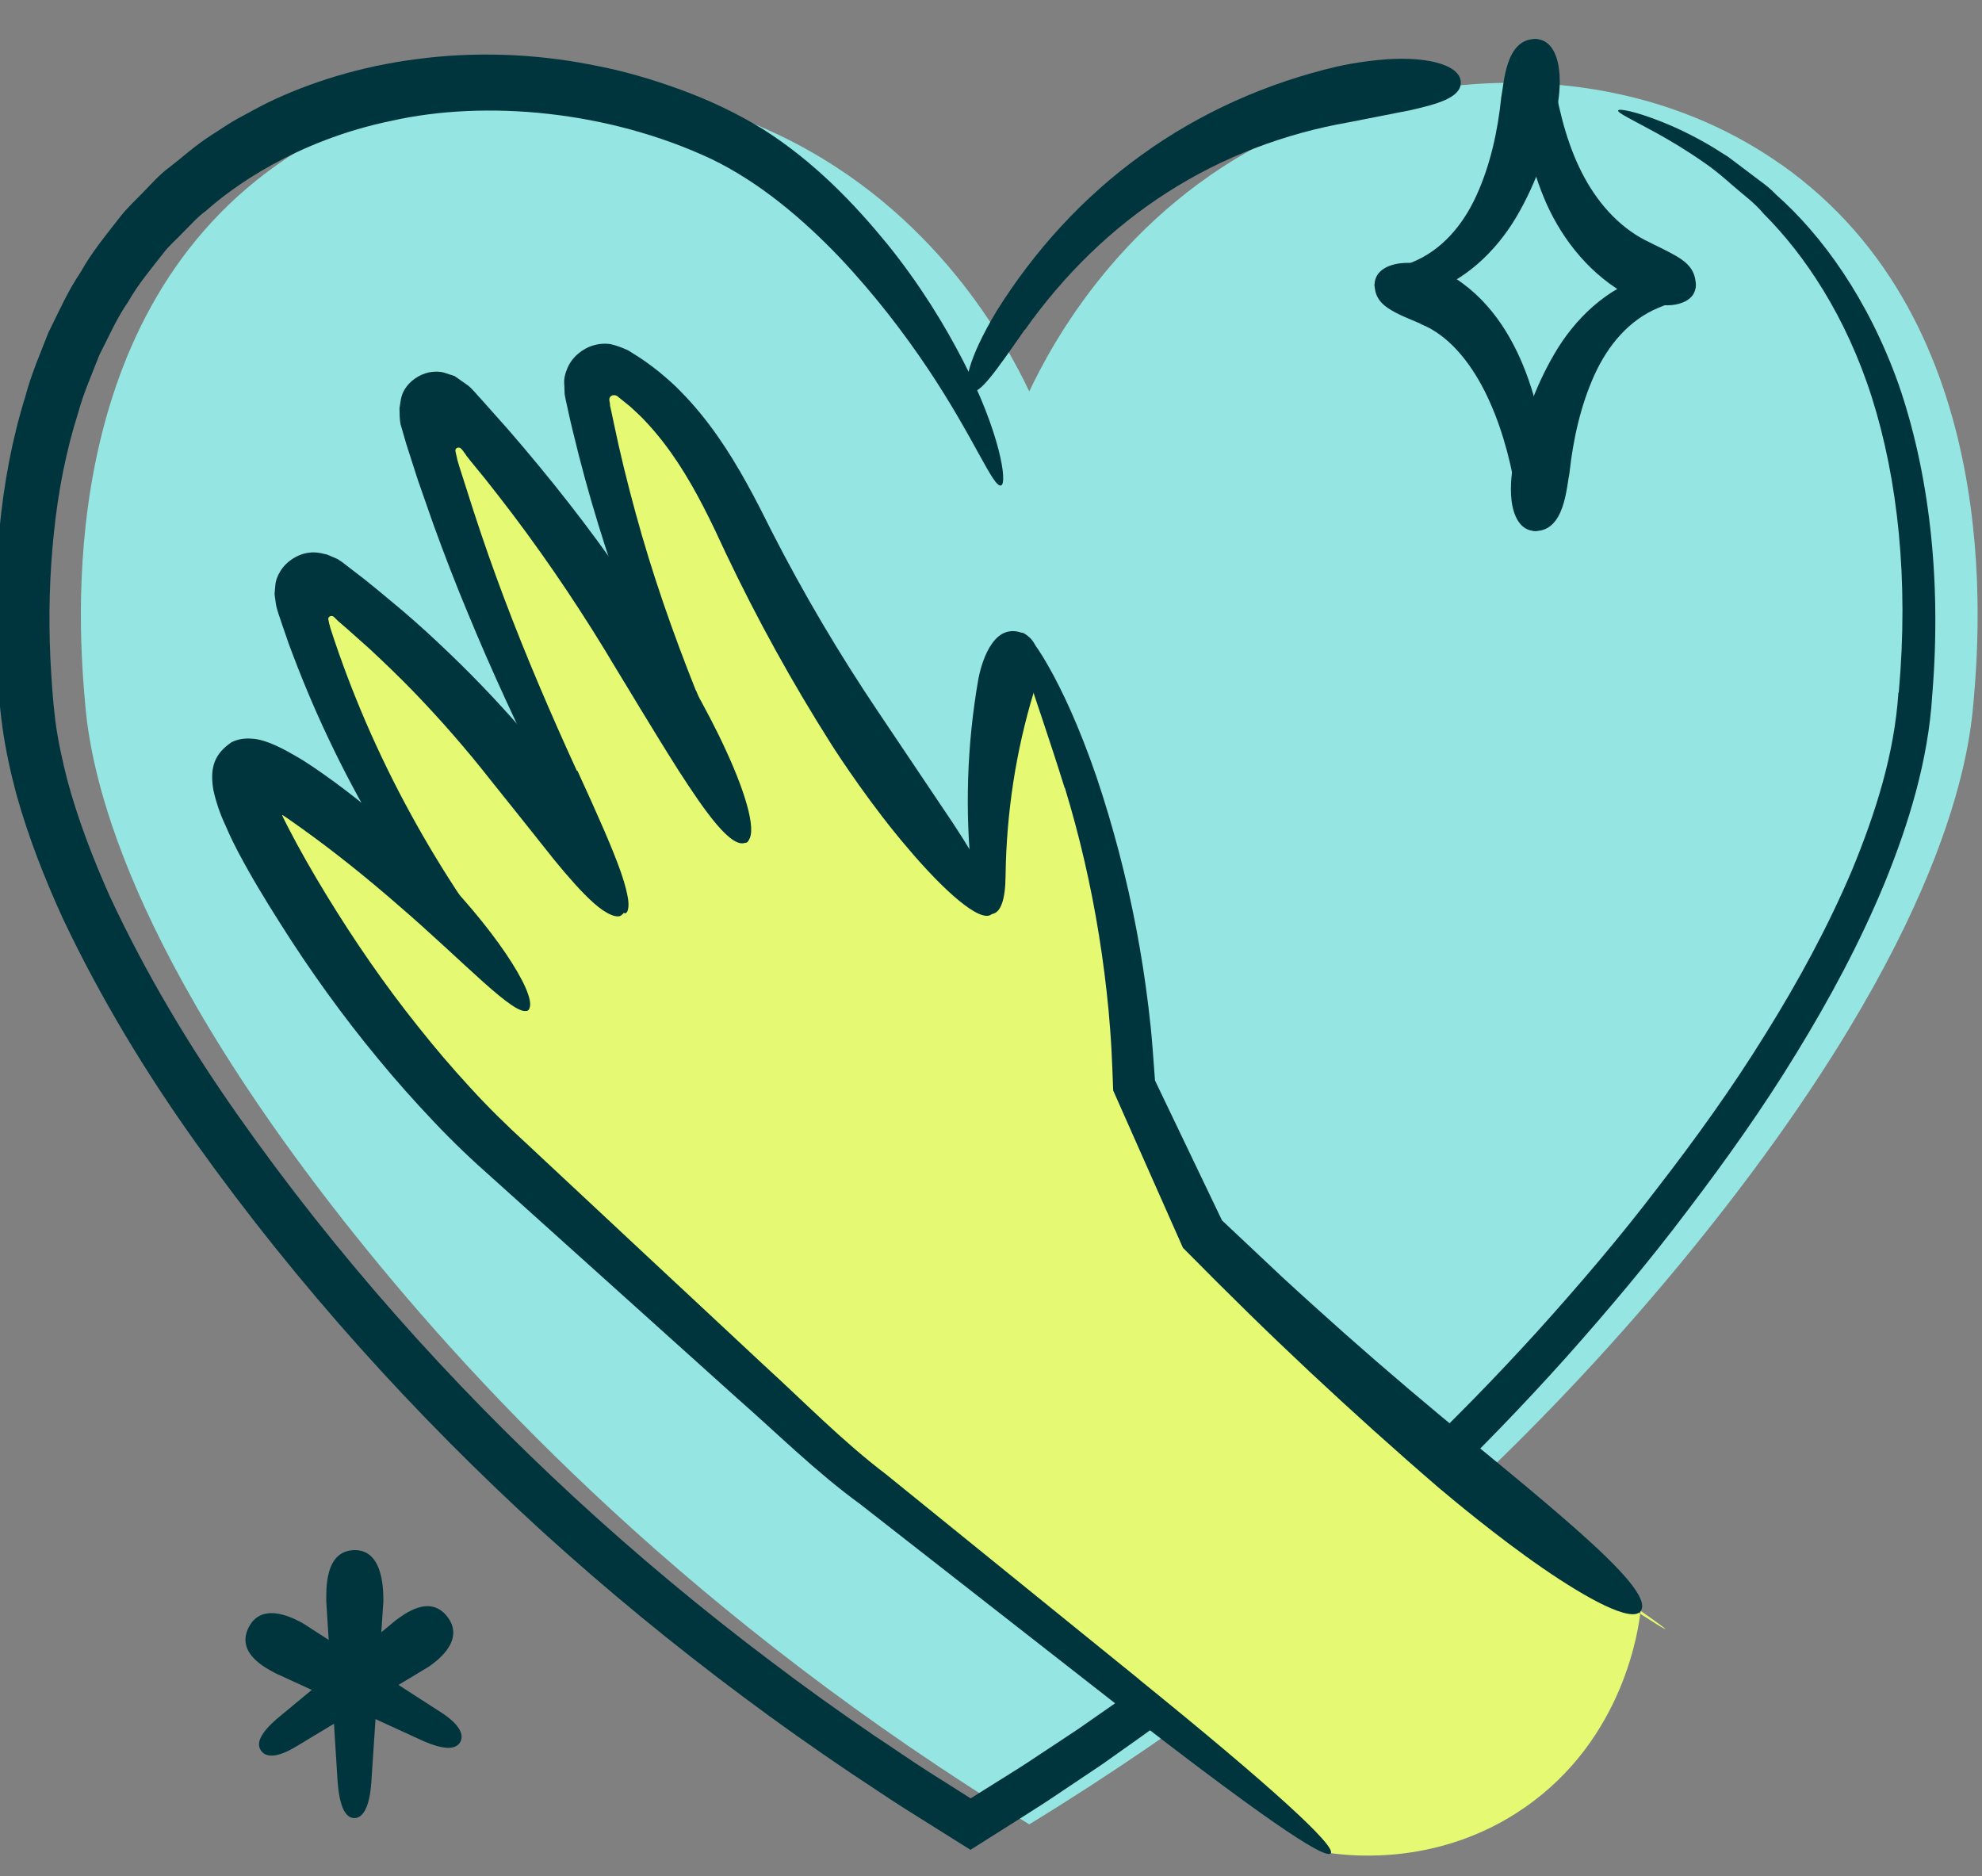 <svg width="56" height="53" viewBox="0 0 56 53" fill="none" xmlns="http://www.w3.org/2000/svg">
<rect x="0" y="0" width="56" height="53" fill="#808080" stroke="none"/>
<g id="Icons" clip-path="url(#clip0_1398_4580)">
<path id="Vector" d="M50.322 4.647C46.059 1.641 40.352 1.788 36.094 3.843C31.708 5.963 29.712 9.728 29.081 11.059C28.45 9.728 26.454 5.963 22.068 3.843C17.81 1.788 12.108 1.641 7.84 4.647C1.473 9.136 2.232 17.874 2.404 19.86C2.527 21.27 3.109 26.242 10.043 34.906C13.567 39.312 19.589 45.734 29.081 51.539C38.573 45.734 44.59 39.312 48.119 34.906C55.053 26.247 55.634 21.27 55.758 19.86C55.93 17.874 56.689 9.132 50.327 4.647H50.322Z" fill="#95E6E2"/>
<path id="Vector_2" d="M28.958 9.319C30.047 7.776 31.407 6.441 32.974 5.44C34.537 4.435 36.296 3.77 38.115 3.454C38.341 3.41 39.12 3.257 39.844 3.114C40.569 2.951 41.264 2.769 41.274 2.345C41.283 1.916 40.613 1.695 39.83 1.665C39.046 1.631 38.174 1.793 37.789 1.877C35.798 2.34 33.896 3.188 32.25 4.381C30.599 5.568 29.219 7.091 28.16 8.786C27.341 10.142 27.189 10.955 27.42 11.058C27.667 11.172 28.125 10.502 28.953 9.314L28.958 9.319Z" fill="#01353D"/>
<path id="Vector_3" d="M53.638 19.57C53.525 21.294 52.998 22.955 52.332 24.572C51.652 26.178 50.809 27.726 49.878 29.219C48.952 30.717 47.922 32.151 46.842 33.546C45.773 34.951 44.624 36.296 43.442 37.607C41.066 40.224 38.494 42.663 35.754 44.896C34.389 46.02 32.974 47.084 31.535 48.099L30.446 48.858L29.342 49.588C28.977 49.834 28.603 50.071 28.228 50.302L27.425 50.805L26.217 50.041C25.71 49.716 25.217 49.371 24.714 49.041C23.719 48.361 22.738 47.661 21.777 46.931C19.855 45.483 18.002 43.94 16.233 42.309C12.699 39.046 9.476 35.429 6.716 31.501C5.336 29.54 4.109 27.48 3.109 25.336C2.626 24.256 2.202 23.152 1.901 22.034C1.758 21.472 1.635 20.91 1.561 20.343C1.492 19.786 1.453 19.175 1.423 18.589C1.369 17.411 1.399 16.233 1.522 15.065C1.64 13.902 1.862 12.749 2.212 11.65C2.365 11.088 2.601 10.566 2.808 10.028C3.069 9.521 3.296 8.994 3.621 8.525C3.902 8.028 4.272 7.594 4.617 7.15C4.789 6.924 5.011 6.741 5.203 6.534C5.405 6.337 5.588 6.12 5.819 5.958C6.529 5.317 8.347 3.972 11.053 3.415C13.724 2.813 17.189 3.129 20.092 4.489C21.476 5.154 22.699 6.204 23.714 7.264C24.729 8.338 25.557 9.432 26.208 10.403C27.514 12.35 28.061 13.784 28.282 13.715C28.475 13.665 28.253 12.212 27.213 10.196C26.695 9.191 26.001 8.047 25.074 6.899C24.143 5.761 23.019 4.578 21.56 3.651C20.811 3.193 20.037 2.828 19.229 2.533C18.421 2.237 17.593 1.995 16.75 1.838C15.07 1.503 13.355 1.458 11.773 1.67C10.191 1.872 8.737 2.33 7.549 2.907C7.253 3.055 6.977 3.213 6.706 3.356C6.44 3.503 6.199 3.676 5.962 3.824C5.494 4.124 5.119 4.474 4.774 4.735C4.513 4.928 4.296 5.174 4.07 5.406C3.848 5.642 3.602 5.859 3.404 6.115C3.005 6.628 2.591 7.126 2.276 7.692C1.911 8.23 1.655 8.821 1.369 9.393C1.137 9.989 0.881 10.575 0.719 11.191C0.339 12.409 0.112 13.656 -0.011 14.908C-0.134 16.159 -0.159 17.416 -0.095 18.663C-0.06 19.294 -0.021 19.89 0.068 20.541C0.157 21.181 0.295 21.807 0.457 22.418C0.797 23.64 1.256 24.808 1.773 25.942C2.838 28.194 4.124 30.313 5.553 32.314C8.412 36.316 11.713 39.973 15.336 43.279C17.149 44.926 19.047 46.483 21.013 47.947C21.994 48.681 22.994 49.386 24.009 50.071C24.522 50.406 25.025 50.751 25.542 51.081L27.42 52.259L28.879 51.337C29.258 51.101 29.638 50.854 30.007 50.603L31.126 49.854L32.225 49.075C33.684 48.03 35.113 46.941 36.493 45.793C39.263 43.506 41.86 41.013 44.255 38.341C45.447 37.001 46.606 35.626 47.685 34.192C48.774 32.763 49.814 31.299 50.755 29.756C51.697 28.219 52.554 26.627 53.249 24.946C53.929 23.276 54.481 21.487 54.594 19.643C54.87 16.287 54.481 13.281 53.643 10.856C52.781 8.437 51.475 6.643 50.188 5.504C50.041 5.347 49.878 5.218 49.715 5.1C49.553 4.977 49.4 4.864 49.252 4.75C49.104 4.637 48.956 4.529 48.819 4.425C48.671 4.331 48.533 4.243 48.395 4.159C47.843 3.829 47.355 3.602 46.961 3.444C46.167 3.129 45.738 3.065 45.719 3.119C45.694 3.188 46.098 3.37 46.842 3.779C47.212 3.986 47.67 4.257 48.183 4.617C48.444 4.795 48.7 5.016 48.971 5.253C49.242 5.494 49.563 5.716 49.829 6.037C50.987 7.195 52.155 8.925 52.889 11.231C53.619 13.537 53.934 16.381 53.648 19.56L53.638 19.57Z" fill="#01353D"/>
<g id="Group">
<path id="Vector_4" d="M10.491 50.356L10.831 45.256C10.831 45.044 10.87 43.792 10.028 43.792C9.165 43.792 9.219 44.921 9.219 45.251L9.54 50.352C9.594 51.022 9.752 51.362 10.013 51.362C10.274 51.362 10.447 51.007 10.491 50.352V50.356Z" fill="#01353D"/>
<path id="Vector_5" d="M12.438 48.361L8.579 45.872C8.411 45.778 7.445 45.206 7.041 45.946C6.627 46.705 7.544 47.143 7.805 47.281L11.979 49.194C12.536 49.43 12.876 49.44 13.005 49.213C13.133 48.982 12.936 48.676 12.438 48.361Z" fill="#01353D"/>
<path id="Vector_6" d="M8.358 49.346L12.108 47.089C12.256 46.985 13.148 46.394 12.665 45.709C12.167 45.004 11.408 45.61 11.177 45.778L7.806 48.572C7.372 48.952 7.224 49.248 7.377 49.459C7.53 49.676 7.875 49.637 8.358 49.346Z" fill="#01353D"/>
</g>
<path id="Vector_7" d="M28.839 17.869C29.647 19.53 30.52 21.684 31.15 24.276C31.747 26.71 31.974 28.889 32.042 30.658L33.974 34.857C38.129 38.977 40.371 41.328 46.354 45.507C44.077 44.152 48.739 47.173 46.354 45.507C46.3 45.98 45.901 49.119 43.062 51.076C40.692 52.712 38.198 52.436 37.597 52.352C32.91 48.622 28.218 44.891 23.531 41.165L13.719 32.171C11.201 29.722 9.496 27.105 9.259 26.755C9.032 26.415 6.253 22.231 6.879 21.703C6.958 21.634 7.273 21.477 9.141 22.857C12.704 25.493 14.931 28.554 14.917 28.534C13.29 26.686 11.349 24.054 9.781 20.575C9.205 19.289 8.751 18.056 8.397 16.913C8.254 16.445 8.796 16.07 9.185 16.366C10.028 17.012 11.004 17.83 12.029 18.83C15.661 22.388 17.43 25.892 17.622 25.779C17.819 25.666 15.799 22.191 13.985 17.746C13.054 15.459 12.379 13.409 11.896 11.753C11.753 11.265 12.369 10.925 12.709 11.3C13.985 12.704 15.503 14.538 17.026 16.805C19.446 20.412 21.008 23.818 21.087 23.783C21.161 23.749 19.283 20.407 17.834 15.957C17.223 14.079 16.814 12.384 16.533 10.989C16.439 10.516 16.952 10.142 17.371 10.388C18.47 11.034 19.633 12.133 20.914 14.809C22.171 17.431 24.206 21.151 28.021 25.819C27.878 24.448 27.839 22.694 28.164 20.693C28.336 19.634 28.583 18.687 28.844 17.864L28.839 17.869Z" fill="#E6F972"/>
<g id="Group_2">
<path id="Vector_8" d="M28.412 24.729C28.436 22.96 28.703 21.215 29.21 19.55C29.25 19.333 29.629 18.13 28.846 17.869C28.018 17.593 27.712 18.82 27.643 19.18C27.318 21.038 27.259 22.93 27.461 24.774C27.554 25.498 27.761 25.848 28.018 25.823C28.279 25.794 28.407 25.409 28.412 24.729Z" fill="#01353D"/>
<path id="Vector_9" d="M30.087 22.255C30.505 23.625 30.826 25.02 31.052 26.429C31.166 27.134 31.255 27.844 31.323 28.553C31.353 28.908 31.383 29.263 31.402 29.618L31.427 30.15L31.452 30.806L33.423 35.251L34.369 36.202L35.242 37.065C35.823 37.636 36.414 38.198 37.011 38.76C38.203 39.874 39.416 40.968 40.653 42.032C41.022 42.343 42.299 43.412 43.57 44.289C44.842 45.167 46.103 45.852 46.355 45.517C46.611 45.167 45.709 44.25 44.62 43.279C43.531 42.313 42.254 41.278 41.683 40.805C40.436 39.79 39.204 38.745 37.996 37.676C37.395 37.139 36.794 36.601 36.203 36.054L34.527 34.477L32.634 30.525L32.56 29.539C32.531 29.169 32.492 28.805 32.447 28.435C32.358 27.701 32.245 26.971 32.107 26.247C31.831 24.798 31.456 23.364 30.988 21.969C30.491 20.515 29.993 19.466 29.608 18.796C29.224 18.12 28.953 17.825 28.835 17.879C28.578 18.002 29.214 19.476 30.081 22.26L30.087 22.255Z" fill="#01353D"/>
<path id="Vector_10" d="M32.187 47.444L25.031 41.648C23.804 40.717 22.735 39.617 21.601 38.583L18.235 35.443L14.874 32.304C14.298 31.777 13.78 31.269 13.273 30.712C12.765 30.16 12.277 29.588 11.809 28.997C10.867 27.819 10.015 26.582 9.226 25.291C8.832 24.645 8.458 23.995 8.122 23.339L7.999 23.093L7.975 23.039V23.029C7.975 23.029 7.984 23.029 7.989 23.029C8.073 23.083 8.157 23.142 8.241 23.201C8.339 23.27 8.443 23.344 8.546 23.418C9.384 24.015 10.355 24.788 11.257 25.577C13.08 27.139 14.583 28.78 14.914 28.539C15.268 28.282 14.16 26.479 12.489 24.754C11.661 23.886 10.695 23.039 9.793 22.349C9.566 22.176 9.345 22.014 9.128 21.861L8.965 21.748C8.886 21.693 8.807 21.639 8.729 21.59C8.527 21.452 8.329 21.343 8.137 21.235C7.758 21.028 7.403 20.885 7.147 20.87C6.885 20.846 6.703 20.89 6.54 20.969C6.067 21.294 5.92 21.674 6.028 22.314C6.097 22.635 6.21 22.98 6.373 23.325L6.486 23.581L6.585 23.788L6.723 24.059C7.097 24.769 7.506 25.439 7.925 26.099C8.758 27.42 9.68 28.701 10.68 29.909C11.178 30.515 11.7 31.101 12.242 31.673C12.78 32.245 13.366 32.802 13.938 33.304L17.373 36.394L20.808 39.484C21.966 40.5 23.06 41.589 24.307 42.496L31.581 48.178C35.405 51.15 37.436 52.564 37.599 52.357C37.761 52.15 35.859 50.42 32.182 47.444H32.187Z" fill="#01353D"/>
<path id="Vector_11" d="M13.056 25.395C12.006 23.818 11.094 22.152 10.345 20.422C9.971 19.555 9.635 18.672 9.345 17.776L9.32 17.692V17.672L9.305 17.637L9.291 17.569C9.286 17.524 9.261 17.485 9.286 17.445C9.305 17.411 9.36 17.391 9.399 17.406C9.443 17.426 9.468 17.465 9.497 17.49L9.552 17.544L9.803 17.761L10.434 18.323C10.848 18.707 11.252 19.096 11.646 19.5C12.43 20.309 13.174 21.161 13.869 22.048C14.105 22.339 14.914 23.354 15.663 24.296C16.047 24.764 16.432 25.207 16.777 25.513C16.949 25.666 17.112 25.779 17.265 25.843C17.338 25.873 17.422 25.897 17.486 25.887C17.545 25.878 17.595 25.828 17.624 25.789C17.678 25.71 17.688 25.616 17.708 25.503C17.708 25.38 17.678 25.212 17.614 25.02C17.491 24.631 17.245 24.123 16.944 23.611C16.348 22.576 15.505 21.511 15.116 21.038C14.352 20.136 13.549 19.269 12.691 18.451C12.267 18.042 11.829 17.642 11.38 17.258L10.7 16.691L10.286 16.356L9.665 15.878L9.537 15.794L9.414 15.74C9.33 15.706 9.246 15.661 9.177 15.651C9.029 15.617 8.906 15.592 8.748 15.612C8.433 15.642 8.098 15.848 7.925 16.13C7.837 16.272 7.787 16.405 7.778 16.548L7.758 16.77C7.763 16.854 7.782 16.953 7.792 17.041C7.817 17.224 7.906 17.44 7.97 17.642L8.157 18.184C8.497 19.106 8.872 20.008 9.295 20.895C10.133 22.664 11.139 24.35 12.277 25.937C13.741 27.913 14.741 28.706 14.924 28.539C15.13 28.357 14.372 27.322 13.061 25.39L13.056 25.395Z" fill="#01353D"/>
<path id="Vector_12" d="M16.299 21.777C15.565 20.175 14.87 18.559 14.249 16.913C13.938 16.09 13.648 15.262 13.377 14.429L12.977 13.177L12.933 13.03L12.923 12.995L12.909 12.926L12.879 12.798C12.874 12.758 12.854 12.719 12.879 12.684C12.899 12.65 12.948 12.635 12.992 12.65C13.071 12.694 13.106 12.783 13.155 12.837L13.184 12.882L13.199 12.901L13.293 13.02L13.707 13.527C13.978 13.867 14.244 14.212 14.51 14.562C15.56 15.957 16.526 17.406 17.418 18.909C17.649 19.279 18.413 20.57 19.163 21.753C19.916 22.921 20.685 24.029 21.089 23.793C21.425 23.601 21.099 22.477 20.523 21.225C19.956 19.978 19.158 18.658 18.788 18.066C17.822 16.553 16.777 15.08 15.649 13.68C15.368 13.33 15.082 12.985 14.791 12.64L14.352 12.128L13.623 11.309C13.49 11.171 13.352 10.989 13.224 10.891L12.844 10.624L12.544 10.526C12.455 10.501 12.347 10.491 12.209 10.506C11.943 10.531 11.647 10.703 11.489 10.92C11.322 11.137 11.326 11.305 11.287 11.536C11.292 11.684 11.287 11.827 11.317 11.985L11.479 12.542L11.805 13.557L12.248 14.823C12.554 15.666 12.874 16.499 13.219 17.322C13.899 18.973 14.653 20.594 15.447 22.186C16.077 23.438 16.6 24.355 16.974 24.946C17.162 25.242 17.309 25.459 17.418 25.597C17.472 25.666 17.512 25.71 17.551 25.739C17.576 25.759 17.625 25.749 17.635 25.789C17.645 25.833 17.728 25.779 17.738 25.71C17.758 25.646 17.763 25.562 17.753 25.463C17.733 25.262 17.664 24.995 17.546 24.65C17.309 23.97 16.881 23.009 16.314 21.772L16.299 21.777Z" fill="#01353D"/>
<path id="Vector_13" d="M19.66 19.505C19.005 17.864 18.423 16.198 17.96 14.498C17.728 13.65 17.516 12.793 17.339 11.935L17.27 11.61L17.235 11.453V11.408C17.226 11.354 17.206 11.3 17.221 11.251C17.255 11.137 17.413 11.142 17.477 11.221L17.807 11.487C17.975 11.64 18.142 11.793 18.295 11.965C18.605 12.3 18.891 12.675 19.152 13.069C19.68 13.872 20.089 14.72 20.518 15.651C21.395 17.495 22.385 19.288 23.48 21.013C23.736 21.418 24.652 22.802 25.653 23.965C26.643 25.138 27.698 26.094 28.018 25.828C28.354 25.552 27.713 24.458 26.929 23.261C26.131 22.073 25.234 20.737 24.83 20.136C23.721 18.49 22.711 16.785 21.809 15.021C21.37 14.138 20.877 13.177 20.271 12.315C19.966 11.881 19.626 11.457 19.241 11.068C19.054 10.871 18.842 10.689 18.63 10.511C18.522 10.427 18.413 10.339 18.3 10.26C18.122 10.127 17.93 10.014 17.743 9.895C17.575 9.821 17.413 9.757 17.255 9.723C17.097 9.698 16.93 9.708 16.767 9.757C16.447 9.851 16.161 10.092 16.033 10.398C15.969 10.551 15.925 10.694 15.944 10.881L15.954 11.142C15.969 11.236 15.993 11.329 16.013 11.428L16.112 11.876L16.191 12.207C16.402 13.084 16.639 13.956 16.905 14.819C17.433 16.543 18.073 18.234 18.788 19.885C20.015 22.645 20.912 23.892 21.094 23.803C21.39 23.67 20.754 22.196 19.67 19.515L19.66 19.505Z" fill="#01353D"/>
</g>
<g id="Group_3">
<path id="Vector_14" d="M40.194 8.313C41.352 7.998 42.274 7.096 42.846 6.125C43.427 5.14 43.772 4.075 44.004 3.001C44.029 2.868 44.107 2.399 44.048 1.956C43.994 1.512 43.797 1.103 43.373 1.103C42.53 1.103 42.496 2.37 42.417 2.744C42.318 3.71 42.106 4.666 41.717 5.519C41.333 6.367 40.727 7.076 39.894 7.411C39.243 7.673 38.834 7.771 38.834 8.052C38.824 8.294 39.302 8.545 40.194 8.313Z" fill="#01353D"/>
<path id="Vector_15" d="M42.959 2.37C43.028 3.434 43.181 4.528 43.619 5.578C44.048 6.618 44.792 7.628 45.847 8.259C45.975 8.333 46.448 8.589 46.946 8.619C47.439 8.663 47.917 8.481 47.912 8.057C47.912 7.628 47.661 7.411 47.37 7.239C47.084 7.071 46.759 6.928 46.616 6.85C45.852 6.5 45.216 5.839 44.773 5.026C44.324 4.208 44.073 3.257 43.905 2.281C43.812 1.507 43.634 1.103 43.373 1.103C43.112 1.103 42.959 1.547 42.959 2.37Z" fill="#01353D"/>
<path id="Vector_16" d="M46.552 7.796C45.399 8.121 44.482 9.023 43.92 9.994C43.344 10.974 42.994 12.034 42.757 13.103C42.733 13.236 42.654 13.705 42.708 14.143C42.762 14.582 42.955 14.996 43.373 15.001C44.216 15.011 44.261 13.744 44.344 13.365C44.448 12.399 44.665 11.443 45.049 10.595C45.433 9.747 46.035 9.033 46.863 8.693C47.508 8.426 47.917 8.328 47.917 8.047C47.927 7.805 47.449 7.554 46.557 7.791L46.552 7.796Z" fill="#01353D"/>
<path id="Vector_17" d="M43.763 13.72C43.684 12.65 43.512 11.576 43.113 10.521C42.719 9.486 42.063 8.397 40.93 7.747C40.797 7.668 40.279 7.426 39.772 7.426C39.259 7.426 38.83 7.638 38.84 8.052C38.845 8.491 39.151 8.683 39.441 8.836C39.732 8.989 40.042 9.092 40.181 9.171C40.915 9.476 41.511 10.191 41.94 11.034C42.369 11.881 42.645 12.847 42.817 13.833C42.965 14.607 43.113 15.001 43.379 15.001C43.64 15.001 43.818 14.543 43.763 13.72Z" fill="#01353D"/>
</g>
</g>
<defs>
<clipPath id="clip0_1398_4580">
<rect width="56" height="52.245" fill="white" transform="translate(-0.129 0.61)"/>
</clipPath>
</defs>
</svg>
